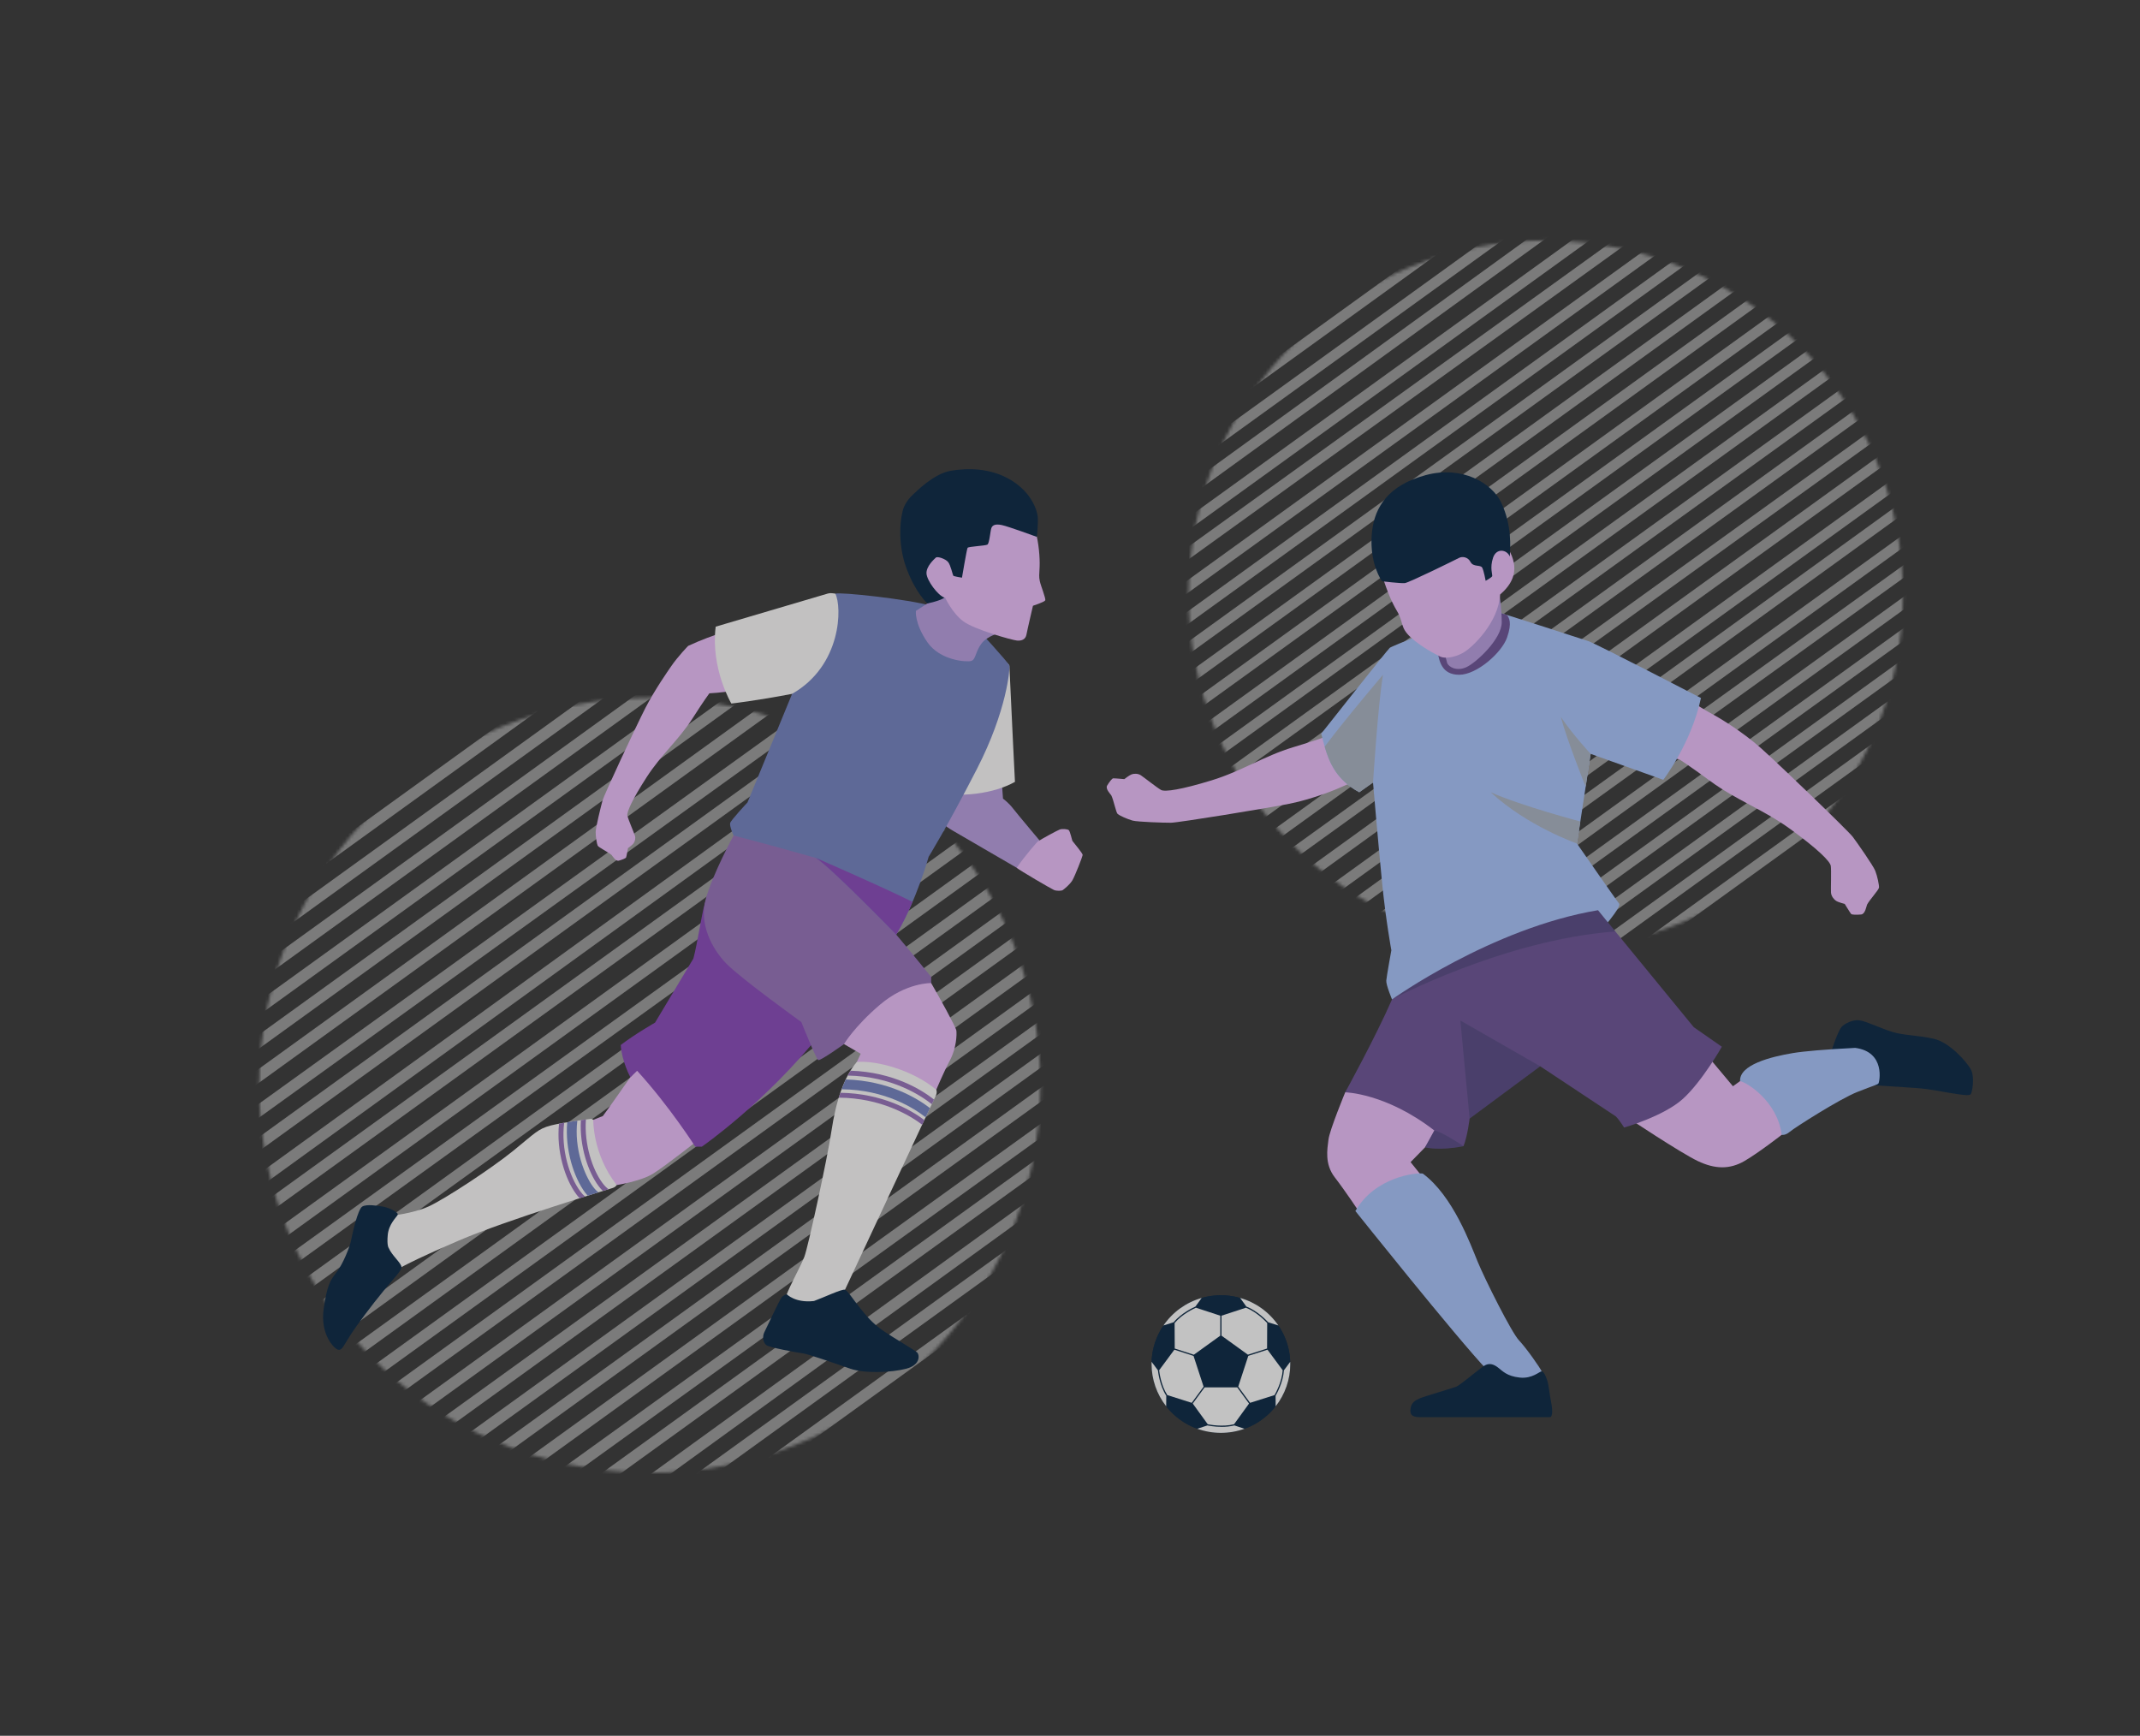 <svg width="667" height="541" viewBox="0 0 667 541" fill="none" xmlns="http://www.w3.org/2000/svg">
<rect x="0" y="0" width="667" height="541" fill="#333333" stroke="none"/>
<g opacity="0.7">
<g opacity="0.5">
<mask id="mask0_2029_9798" style="mask-type:luminance" maskUnits="userSpaceOnUse" x="80" y="217" width="245" height="243">
<path d="M221.472 218.971C287.881 229.347 333.239 291.161 322.781 357.043C312.322 422.921 250.009 467.929 183.599 457.553C117.19 447.178 71.832 385.354 82.291 319.471C92.749 253.594 155.057 208.596 221.472 218.971Z" fill="white"/>
</mask>
<g mask="url(#mask0_2029_9798)">
<path d="M329.361 293.129L331.455 295.975L96.47 465.669L94.37 462.817L329.361 293.129Z" fill="white"/>
<path d="M327.318 283.754L329.412 286.595L94.422 456.299L92.327 453.442L327.318 283.754Z" fill="white"/>
<path d="M324.119 275.633L89.127 445.321L91.219 448.173L326.211 278.485L324.119 275.633Z" fill="white"/>
<path d="M323.305 265.566L325.4 268.418L90.404 438.116L88.314 435.249L323.305 265.566Z" fill="white"/>
<path d="M319.786 257.46L321.875 260.317L86.88 430.015L84.79 427.158L319.786 257.46Z" fill="white"/>
<path d="M318.097 248.051L83.066 417.705L85.158 420.557L320.188 250.903L318.097 248.051Z" fill="white"/>
<path d="M314.088 240.282L316.178 243.139L81.188 412.837L79.093 409.981L314.088 240.282Z" fill="white"/>
<path d="M311.677 231.373L76.51 400.814L78.599 403.668L313.766 234.227L311.677 231.373Z" fill="white"/>
<path d="M340.988 295.315L343.088 298.162L108.093 467.855L105.998 465.004L340.988 295.315Z" fill="white"/>
<path d="M340.898 306.026L342.992 308.878L107.997 478.571L105.907 475.714L340.898 306.026Z" fill="white"/>
<path d="M346.581 312.358L348.676 315.21L113.686 484.903L111.591 482.046L346.581 312.358Z" fill="white"/>
<path d="M348.53 321.594L350.625 324.44L115.63 494.139L113.54 491.282L348.53 321.594Z" fill="white"/>
<path d="M354.633 328.452L119.428 497.858L121.517 500.713L356.722 331.306L354.633 328.452Z" fill="white"/>
<path d="M356.937 336.816L359.027 339.663L124.031 509.372L121.937 506.51L356.937 336.816Z" fill="white"/>
<path d="M359.511 345.967L124.754 515.983L126.85 518.832L361.607 348.816L359.511 345.967Z" fill="white"/>
<path d="M363.85 353.298L365.935 356.15L130.944 525.848L128.85 522.996L363.85 353.298Z" fill="white"/>
<path d="M366.537 362.626L368.637 365.467L133.636 535.176L131.541 532.324L366.537 362.626Z" fill="white"/>
<path d="M374.146 368.443L376.246 371.285L141.245 540.999L139.155 538.137L374.146 368.443Z" fill="white"/>
<path d="M252.761 166.566L254.856 169.408L19.865 339.106L17.77 336.254L252.761 166.566Z" fill="white"/>
<path d="M250.713 157.187L252.813 160.033L17.817 329.731L15.723 326.88L250.713 157.187Z" fill="white"/>
<path d="M247.473 148.997L12.57 318.808L14.664 321.658L249.567 151.848L247.473 148.997Z" fill="white"/>
<path d="M246.708 139.004L248.798 141.85L13.807 311.549L11.718 308.687L246.708 139.004Z" fill="white"/>
<path d="M243.181 130.893L245.27 133.755L10.28 303.453L8.19 300.596L243.181 130.893Z" fill="white"/>
<path d="M241.414 121.444L6.503 291.261L8.597 294.111L243.508 124.295L241.414 121.444Z" fill="white"/>
<path d="M237.49 113.72L239.579 116.577L4.584 286.275L2.494 283.413L237.49 113.72Z" fill="white"/>
<path d="M234.99 104.676L237.08 107.533L2.095 277.216L0 274.364L234.99 104.676Z" fill="white"/>
<path d="M264.387 168.754L266.487 171.6L31.491 341.294L29.401 338.442L264.387 168.754Z" fill="white"/>
<path d="M264.297 179.464L266.397 182.31L31.401 352.004L29.311 349.152L264.297 179.464Z" fill="white"/>
<path d="M269.979 185.796L272.079 188.642L37.084 358.336L34.994 355.484L269.979 185.796Z" fill="white"/>
<path d="M271.927 195.032L274.022 197.879L39.031 367.572L36.937 364.72L271.927 195.032Z" fill="white"/>
<path d="M278.029 201.889L42.824 371.296L44.913 374.15L280.118 204.744L278.029 201.889Z" fill="white"/>
<path d="M280.333 210.25L282.427 213.102L47.432 382.81L45.337 379.948L280.333 210.25Z" fill="white"/>
<path d="M282.931 219.471L48.114 389.406L50.21 392.256L285.026 222.32L282.931 219.471Z" fill="white"/>
<path d="M287.246 226.736L289.335 229.588L54.345 399.286L52.25 396.43L287.246 226.736Z" fill="white"/>
<path d="M289.937 236.064L292.032 238.906L57.036 408.615L54.941 405.763L289.937 236.064Z" fill="white"/>
</g>
</g>
<g opacity="0.5">
<mask id="mask1_2029_9798" style="mask-type:luminance" maskUnits="userSpaceOnUse" x="370" y="74" width="224" height="222">
<path d="M464.474 294.487C403.746 284.998 362.266 228.47 371.83 168.224C381.395 107.977 438.375 66.821 499.108 76.31C559.841 85.798 601.316 142.337 591.752 202.583C582.188 262.829 525.207 303.975 464.474 294.492V294.487Z" fill="white"/>
</mask>
<g mask="url(#mask1_2029_9798)">
<path d="M365.807 226.67L363.895 224.071L578.784 68.884L580.702 71.493L365.807 226.67Z" fill="white"/>
<path d="M367.677 235.247L365.759 232.648L580.659 77.455L582.572 80.07L367.677 235.247Z" fill="white"/>
<path d="M583.588 84.899L368.692 240.075L370.607 242.685L585.502 87.509L583.588 84.899Z" fill="white"/>
<path d="M371.35 251.875L369.438 249.271L584.333 94.084L586.245 96.704L371.35 251.875Z" fill="white"/>
<path d="M374.571 259.292L372.658 256.678L587.553 101.49L589.466 104.105L374.571 259.292Z" fill="white"/>
<path d="M589.16 110.16L374.202 265.269L376.116 267.879L591.074 112.771L589.16 110.16Z" fill="white"/>
<path d="M379.778 274.999L377.865 272.385L592.76 117.197L594.673 119.812L379.778 274.999Z" fill="white"/>
<path d="M595.125 125.61L380.07 280.561L381.982 283.172L597.037 128.222L595.125 125.61Z" fill="white"/>
<path d="M355.179 224.669L353.261 222.07L568.156 66.883L570.074 69.497L355.179 224.669Z" fill="white"/>
<path d="M355.262 214.877L353.344 212.273L568.239 57.091L570.152 59.7L355.262 214.877Z" fill="white"/>
<path d="M350.063 209.086L348.15 206.482L563.045 51.3L564.953 53.909L350.063 209.086Z" fill="white"/>
<path d="M348.279 200.64L346.366 198.036L561.261 42.853L563.174 45.463L348.279 200.64Z" fill="white"/>
<path d="M555.886 36.791L340.796 191.71L342.708 194.322L557.798 39.403L555.886 36.791Z" fill="white"/>
<path d="M340.593 186.72L338.68 184.116L553.585 28.924L555.498 31.533L340.593 186.72Z" fill="white"/>
<path d="M550.995 20.24L336.314 175.717L338.233 178.324L552.914 22.847L550.995 20.24Z" fill="white"/>
<path d="M334.271 171.647L332.363 169.038L547.258 13.851L549.171 16.465L334.271 171.647Z" fill="white"/>
<path d="M331.813 163.118L329.895 160.519L544.795 5.321L546.713 7.931L331.813 163.118Z" fill="white"/>
<path d="M324.853 157.802L322.935 155.198L537.84 0L539.748 2.62L324.853 157.802Z" fill="white"/>
<path d="M435.86 342.414L433.942 339.81L648.837 184.628L650.75 187.237L435.86 342.414Z" fill="white"/>
<path d="M437.732 350.99L435.813 348.386L650.708 193.198L652.621 195.808L437.732 350.99Z" fill="white"/>
<path d="M653.59 200.563L438.776 355.851L440.693 358.46L655.506 203.171L653.59 200.563Z" fill="white"/>
<path d="M441.398 367.615L439.485 365.011L654.38 209.823L656.293 212.443L441.398 367.615Z" fill="white"/>
<path d="M444.619 375.035L442.706 372.421L657.601 217.229L659.514 219.843L444.619 375.035Z" fill="white"/>
<path d="M659.132 225.761L444.311 381.055L446.227 383.664L661.048 228.37L659.132 225.761Z" fill="white"/>
<path d="M449.826 390.738L447.913 388.124L662.808 232.941L664.721 235.556L449.826 390.738Z" fill="white"/>
<path d="M452.11 399.009L450.202 396.4L665.087 241.223L667.005 243.832L452.11 399.009Z" fill="white"/>
<path d="M425.227 340.413L423.309 337.809L638.209 182.627L640.122 185.236L425.227 340.413Z" fill="white"/>
<path d="M425.31 330.614L423.392 328.01L638.287 172.828L640.205 175.437L425.31 330.614Z" fill="white"/>
<path d="M420.111 324.824L418.198 322.22L633.093 167.038L635.006 169.653L420.111 324.824Z" fill="white"/>
<path d="M418.332 316.382L416.414 313.778L631.309 158.591L633.227 161.2L418.332 316.382Z" fill="white"/>
<path d="M625.964 152.614L410.847 307.496L412.758 310.109L627.876 155.227L625.964 152.614Z" fill="white"/>
<path d="M410.643 302.459L408.73 299.855L623.631 144.662L625.544 147.277L410.643 302.459Z" fill="white"/>
<path d="M621.076 136.032L406.341 291.435L408.258 294.043L622.994 138.64L621.076 136.032Z" fill="white"/>
<path d="M404.32 287.39L402.418 284.776L617.308 129.594L619.226 132.203L404.32 287.39Z" fill="white"/>
<path d="M401.86 278.857L399.942 276.258L614.843 121.065L616.761 123.67L401.86 278.857Z" fill="white"/>
</g>
</g>
<path d="M218.196 354.873C218.196 354.873 207.213 363.572 203.454 365.867C199.696 368.162 192.227 369.358 192.227 369.358C192.227 369.358 183.026 362.381 184.133 349.329L187.892 347.849C188.661 346.941 196.468 335.756 196.468 335.756L201.911 329.733C201.911 329.733 212.8 339.774 218.196 354.878V354.873Z" fill="#F0C0FF"/>
<path d="M290.231 306.398C292.445 310.224 297.94 320.069 298.085 321.219C298.231 322.363 298.132 326.597 296.11 330.408C294.088 334.219 291.582 340.195 291.582 340.195C291.582 340.195 278.042 332.259 266.72 331.733L268.264 328.433L263.061 325.421C261.133 323.843 259.542 318.635 259.542 318.635C259.542 318.635 267.588 305.681 284.258 301.092C284.258 301.092 288.479 303.32 290.231 306.398Z" fill="#F0C0FF"/>
<path d="M312.042 241.074L312.619 248.912C312.619 248.912 314.417 250.253 315.576 251.779C316.73 253.31 326.175 264.526 326.175 264.526C326.175 264.526 326.43 269.24 323.025 274.02C323.025 274.02 300.024 260.7 297.009 258.916C293.989 257.132 293.604 256.43 293.474 255.791C293.345 255.157 291.931 241.068 291.931 241.068H312.036L312.042 241.074Z" fill="#B99DE3"/>
<path d="M256.016 321.823C238.67 343.62 218.757 357.384 218.757 357.384H216.698C216.698 357.384 208.704 344.827 198.583 333.74L196.462 335.746C196.462 335.746 193.765 330.677 193.474 325.706C197.809 322.359 204.171 318.729 204.171 318.729L216.121 298.746C217.374 294.064 218.606 285.4 219.651 281.646C220.695 277.887 230.868 273.798 241.565 278.196C252.263 282.595 263.246 299.035 265.273 301.52C267.295 304.006 267.103 308.786 265.273 311.463C263.444 314.139 256.021 321.817 256.021 321.817L256.016 321.823Z" fill="#8844BB"/>
<path d="M279.339 291.295C283.482 296.173 290.229 304.486 290.229 304.486V306.399C290.229 306.399 282.422 306.208 274.329 313.092C266.235 319.977 263.054 325.427 263.054 325.427C263.054 325.427 255.73 330.687 255.054 330.399C254.379 330.11 249.753 318.543 249.753 318.543C249.753 318.543 230.863 304.965 226.336 300.283C221.808 295.601 217.858 287.948 219.973 280.208C222.094 272.462 228.644 260.416 228.644 260.416L231.149 257.931H259.384C264.395 257.931 276.247 272.462 279.334 291.295H279.339Z" fill="#956FBB"/>
<path d="M214.5 201.299C214.5 201.299 211.303 204.553 209.089 207.807C208.252 209.034 204.057 215.006 201.131 220.714C198.21 226.423 188.313 247.668 187.803 249.494C187.294 251.325 185.667 257.92 185.656 259.343C185.646 260.761 186.031 263.02 186.285 263.562C186.545 264.108 189.576 265.573 190.626 266.491C190.958 266.883 191.904 268.507 192.866 268.249C193.833 267.986 195.028 267.527 195.148 267.238C195.268 266.944 195.735 264.345 195.735 264.345C195.735 264.345 197.108 263.371 197.482 262.84C197.856 262.303 198.178 261.329 197.898 260.457C197.622 259.586 195.819 255.404 195.548 254.274C195.268 253.155 197.066 249.174 201.593 242.161C206.121 235.153 211.594 230.589 215.909 223.818C219.308 218.476 221.096 216.088 221.096 216.088C227.225 215.795 234.684 214.232 234.684 214.232L230.416 195.58C230.416 195.58 222.588 197.545 214.505 201.299H214.5Z" fill="#F0C0FF"/>
<path d="M314.606 207.456C315.313 223.163 316.343 243.687 316.343 243.687C309.918 247.317 299.319 248.849 290.067 246.745C290.067 246.745 288.783 223.292 288.653 215.577C288.523 207.863 311.394 201.618 314.606 207.45V207.456Z" fill="#FFFEFD"/>
<path d="M304.439 195.792C304.439 195.792 314.414 206.595 314.606 207.456C314.799 208.318 313.931 221.318 304.439 239.769C294.948 258.219 289.453 267.017 289.453 267.017C289.453 267.017 285.695 280.595 279.333 291.3C279.333 291.3 258.905 270.266 254.279 267.398C237.51 262.618 228.647 260.421 228.647 260.421C228.647 260.421 227.296 257.456 227.587 256.502C227.878 255.548 232.982 250.098 232.982 250.098L247.63 214.439C251.773 206.121 259.097 185.664 260.35 185.04C261.603 184.421 283.574 186.809 290.129 188.815C296.684 190.821 304.439 195.792 304.439 195.792Z" fill="#7180C2"/>
<path d="M311.625 197.271C311.625 197.271 307.721 198.132 305.845 200.664C303.963 203.196 304.161 205.635 302.664 206.017C301.172 206.399 292.995 205.888 289.029 200.138C285.001 194.291 285.469 190.397 285.469 190.397L289.315 187.906L295.724 185.034H311.625V197.271Z" fill="#B99DE3"/>
<path d="M322.779 165.687C323.777 169.24 324.141 173.881 324.032 176.567C323.922 179.259 323.782 179.641 324.089 181.131C324.401 182.616 326.043 186.587 325.773 187.123C325.497 187.659 321.958 188.799 321.958 188.799C321.958 188.799 320.18 196.385 319.925 197.798C319.67 199.205 318.527 199.798 316.978 199.649C315.424 199.499 303.557 196.189 300.142 193.574C296.727 190.965 294.554 186.226 294.554 186.226C294.554 186.226 291.035 187.18 287.521 182.085C284.007 176.995 281.091 162.195 286.762 154.863C292.423 147.535 305.849 146.194 312.497 150.242C319.145 154.285 321.287 160.36 322.784 165.681L322.779 165.687Z" fill="#F0C0FF"/>
<path d="M323.185 167.342C323.185 167.342 314.239 164.052 312.207 163.639C310.169 163.222 309.358 163.711 309.015 164.521C308.677 165.326 308.396 169.358 307.757 169.74C307.118 170.121 301.842 170.317 301.582 170.745C301.317 171.178 299.83 180.048 299.83 180.048C299.83 180.048 297.304 179.656 297.122 179.429C296.945 179.202 296.311 176.165 295.521 175.185C294.726 174.195 292.2 173.313 291.675 173.803C291.144 174.298 288.67 176.511 288.769 178.718C288.868 180.92 292.314 185.602 294.378 186.262C293.099 187.273 289.055 188.077 289.055 188.077C289.055 188.077 285.307 184.777 282.453 176.918C279.594 169.054 280.644 160.819 281.689 158.163C282.729 155.507 285.203 153.568 285.203 153.568C285.203 153.568 291.025 147.602 296.322 146.73C301.608 145.848 308.766 145.781 315.164 149.67C321.563 153.553 323.273 159.127 323.45 161.092C323.632 163.057 323.18 167.347 323.18 167.347L323.185 167.342Z" fill="#001F3D"/>
<path d="M260.357 185.034C262.446 189.067 262.446 207.358 246.889 216.253C235.848 218.388 227.947 219.28 227.947 219.28C227.947 219.28 221.46 208.384 223.066 195.317C223.066 195.317 257.373 185.205 258.049 184.983C258.724 184.761 259.847 184.926 260.362 185.034H260.357Z" fill="#FFFEFD"/>
<path d="M279.338 291.294C279.338 291.294 258.91 270.26 254.284 267.393C254.284 267.393 274.39 276.107 284.427 281.094C282.998 284.446 281.293 288.004 279.344 291.294H279.338Z" fill="#8844BB"/>
<path d="M323.377 262.329C324.692 261.437 329.609 258.791 330.316 258.533C331.023 258.276 332.759 258.374 333.144 258.755C333.528 259.137 334.173 261.973 334.235 262.071C334.911 262.994 337.51 265.99 337.448 266.501C337.385 267.011 335.072 272.967 334.267 274.339C333.466 275.711 331.699 277.077 331.278 277.397C330.862 277.717 329.287 277.717 328.518 277.397C327.748 277.077 317.763 271.265 316.905 270.476C319.359 266.789 323.377 262.329 323.377 262.329Z" fill="#F0C0FF"/>
<path d="M267.063 330.992C273.124 330.445 284.482 333.503 291.811 339.645C291.811 339.645 292.253 340.434 291.577 341.723C290.901 343.012 264.787 398.943 262.38 404.105C259.973 409.266 258.429 414.464 253.127 414.062C247.826 413.665 243.49 408.024 244.935 404.105C246.381 400.185 249.562 394.735 250.716 391.677C251.87 388.619 257.811 361.463 259.162 352.418C260.514 343.368 263.071 335.509 267.058 330.997L267.063 330.992Z" fill="#FFFEFD"/>
<path d="M262.322 339.505C262.722 338.428 263.158 337.412 263.616 336.442C276.912 336.839 285.832 342.27 289.85 345.358C289.455 346.199 289.003 347.163 288.499 348.236C285.063 345.523 275.997 339.629 262.316 339.5L262.322 339.505Z" fill="#7180C2"/>
<path d="M290.426 344.151C286.954 341.387 277.884 335.447 264.213 335.23C264.494 334.694 264.8 334.199 265.107 333.709C278.559 334.152 287.38 339.758 291.112 342.702C290.931 343.079 290.697 343.574 290.432 344.146L290.426 344.151Z" fill="#956FBB"/>
<path d="M261.442 342.114C261.604 341.599 261.765 341.088 261.936 340.588C275.118 340.82 283.976 345.987 288.103 349.091C287.885 349.556 287.656 350.045 287.427 350.535C283.513 347.58 274.567 342.217 261.448 342.114H261.442Z" fill="#956FBB"/>
<path d="M192.226 369.352C192.226 369.352 191.888 369.971 190.973 370.26C190.058 370.548 157.727 380.3 142.887 386.704C128.046 393.109 124.772 395.115 122.744 396.265C120.722 397.41 116.58 392.346 117.926 386.802C119.277 381.259 121.492 378.964 121.492 378.964C121.492 378.964 128.623 378.294 133.634 375.999C138.645 373.704 153.101 364.242 159.941 358.693C166.782 353.149 167.65 351.809 171.793 350.757C175.935 349.705 184.367 348.699 184.367 348.699L184.907 349.014C184.907 349.014 184.658 359.693 192.221 369.352H192.226Z" fill="#FFFEFD"/>
<path d="M182.382 371.719C178.884 367.036 176.04 358.275 176.794 349.777C177.87 349.601 178.946 349.436 179.939 349.292C178.878 358.115 182.215 366.361 184.856 369.893C185.537 370.806 186.109 371.332 186.525 371.621C185.537 371.925 184.409 372.276 183.177 372.662C182.912 372.363 182.647 372.069 182.377 371.714L182.382 371.719Z" fill="#7180C2"/>
<path d="M187.912 371.198C187.398 370.713 186.935 370.162 186.561 369.656C183.276 365.257 180.578 357.151 181.051 349.132C181.628 349.055 182.153 348.983 182.611 348.921C182.07 356.656 184.638 364.52 187.798 368.743C188.453 369.615 189.103 370.254 189.685 370.651C189.212 370.796 188.614 370.981 187.912 371.193V371.198Z" fill="#956FBB"/>
<path d="M179.637 372.239C176.149 367.567 173.321 358.713 174.247 350.225C174.761 350.127 175.297 350.029 175.842 349.937C174.798 358.162 177.501 366.82 180.874 371.327C181.373 371.992 181.872 372.533 182.34 372.93C181.799 373.101 181.243 373.276 180.666 373.456C180.282 373.054 179.933 372.637 179.637 372.239Z" fill="#956FBB"/>
<path d="M253.709 405.491C256.536 404.485 262.498 401.644 263.372 401.984C264.245 402.319 265.752 404.805 268.304 407.992C270.862 411.179 272.785 413.092 275.613 415C278.441 416.913 285.058 420.801 285.827 421.502C286.596 422.204 287.048 425.391 282.422 426.603C277.796 427.814 269.51 428.134 265.076 426.603C260.643 425.071 252.102 422.075 250.299 421.822C248.5 421.57 239.762 420.012 238.795 419.197C237.834 418.383 237.574 416.598 238.219 415.258C238.863 413.917 243.037 405.063 243.614 404.361C244.191 403.66 245.215 403.376 245.215 403.376C245.215 403.376 247.856 406.182 253.703 405.491H253.709Z" fill="#001F3D"/>
<path d="M121.175 388.999C122.074 391.227 125.162 393.738 125.126 394.935C125.089 396.136 122.968 398.173 119.501 402.381C116.034 406.589 111.278 412.896 109.157 416.212C107.037 419.527 106.59 420.992 105.368 420.672C104.147 420.352 99.78 415.954 100.872 408.054C101.963 400.148 103.123 398.823 104.983 396.425C106.844 394.027 109.033 388.675 109.417 386.638C109.802 384.601 111.522 376.886 112.91 376.056C114.298 375.231 117.64 375.798 119.309 376.056C120.978 376.314 124.351 377.835 123.951 378.634C123.551 379.434 121.175 381.476 120.853 384.915C120.531 388.355 121.175 388.994 121.175 388.994V388.999Z" fill="#001F3D"/>
<path d="M525.878 217.895C525.878 217.895 531.933 221.664 533.592 222.51C535.255 223.356 542.86 227.826 548.874 233.195C554.877 238.563 576.075 258.953 577.504 260.861C578.923 262.769 583.82 269.746 584.48 271.401C585.135 273.056 585.707 275.862 585.655 276.614C585.597 277.362 582.723 280.43 581.917 281.972C581.699 282.581 581.34 284.896 580.093 285.02C578.85 285.144 577.239 285.144 576.969 284.86C576.704 284.576 574.973 281.74 574.973 281.74C574.973 281.74 572.93 281.219 572.254 280.76C571.573 280.307 570.757 279.306 570.684 278.161C570.612 277.022 570.82 271.329 570.627 269.895C570.44 268.462 566.536 264.61 558.074 258.447C549.601 252.28 541.139 249.397 533.025 243.415C526.631 238.697 523.461 236.706 523.461 236.706C518.434 235.649 509.307 232.591 509.307 232.591L512.358 213.207C512.358 213.207 519.838 215.502 525.893 217.895H525.878Z" fill="#F0C0FF"/>
<path d="M426.53 241.831C426.53 241.831 420.267 244.255 418.702 245.024C417.122 245.797 409.46 248.989 402.011 250.485C394.563 251.975 367.169 256.43 364.924 256.43C362.678 256.43 354.621 256.188 352.994 255.755C351.367 255.316 348.909 254.172 348.368 253.713C347.828 253.254 347.11 249.381 346.377 247.911C346.034 247.411 344.48 245.843 345.078 244.838C345.681 243.832 346.58 242.631 346.949 242.59C347.313 242.548 350.437 242.837 350.437 242.837C350.437 242.837 351.981 241.605 352.708 241.347C353.436 241.089 354.653 241.037 355.562 241.625C356.472 242.213 360.687 245.555 361.888 246.215C363.084 246.875 368.198 246.112 377.633 243.219C387.067 240.326 394.001 235.607 403.098 232.879C410.271 230.734 413.561 229.471 413.561 229.471C417.179 226.305 424.623 221.179 424.623 221.179L437.664 234.313C437.664 234.313 431.733 238.634 426.515 241.826L426.53 241.831Z" fill="#F0C0FF"/>
<path d="M582.575 338.14C582.575 338.14 591.672 338.717 596.854 339.083C602.037 339.449 605 340.238 608.118 340.708C611.237 341.182 613.779 341.651 614.252 341.022C614.725 340.393 615.572 335.618 614.252 333.256C612.932 330.894 607.64 324.861 602.723 323.763C597.806 322.659 593.413 322.716 589.925 321.664C586.438 320.617 581.572 318.255 579.509 317.992C577.45 317.729 574.908 319.039 573.957 320.091C573.011 321.138 570.682 327.486 570.412 329.115C570.147 330.745 573.697 337.562 582.575 338.14Z" fill="#001F3D"/>
<path d="M506.922 348.076C506.922 348.076 523.707 359.266 529.133 361.855C534.565 364.444 539.145 364.511 543.729 361.855C548.309 359.199 555.996 353.181 555.996 353.181C555.996 353.181 554.369 341.986 542.949 336.53L540.127 338.557L529.128 325.407L506.917 348.071L506.922 348.076Z" fill="#F0C0FF"/>
<path d="M419.279 340.45C419.279 340.45 414.413 352.222 414.06 355.182C413.706 358.148 412.791 362.763 416.035 366.96C419.279 371.158 423.931 378.156 423.931 378.156L443.252 366.682L439.655 362.206L444.167 357.591C444.167 357.591 449.812 350.108 449.812 349.758C449.812 349.407 440.642 341.012 433.308 338.562C425.974 336.113 419.279 340.45 419.279 340.45Z" fill="#F0C0FF"/>
<path d="M433.869 311.488C428.687 323.344 419.273 340.449 419.273 340.449C419.273 340.449 431.967 340.66 447.051 352.34L444.161 357.585C444.161 357.585 448.393 358.771 456.148 357.234C457.416 354.088 458.05 348.633 458.05 348.633L480.048 332.332C480.048 332.332 503.107 347.581 503.6 347.931C504.728 349.05 506.21 351.428 506.21 351.428C506.21 351.428 518.477 347.931 524.47 342.542C530.463 337.154 536.67 326.242 536.67 326.242L527.922 320.157L501.131 287.453L496.905 280.352C496.905 280.352 484.493 278.114 466.024 285.39C447.545 292.666 438.953 300.711 433.869 311.483V311.488Z" fill="#694F95"/>
<path opacity="0.2" d="M456.154 357.235C456.154 357.235 449.666 352.831 447.057 352.341L444.167 357.585C444.167 357.585 448.398 358.771 456.154 357.235Z" fill="#001F3D"/>
<path opacity="0.2" d="M455.165 318.063L458.055 348.633L480.053 332.332L455.165 318.063Z" fill="#001F3D"/>
<path opacity="0.2" d="M501.135 287.459L496.909 280.358C496.909 280.358 484.496 278.12 466.028 285.396C447.549 292.672 438.957 300.717 433.873 311.489C433.873 311.489 468.611 292.915 503.479 290.316L501.14 287.464L501.135 287.459Z" fill="#001F3D"/>
<path d="M450.741 194.777C450.741 194.777 433.91 201.284 433.166 201.914C432.423 202.543 411.803 228.667 411.803 228.667C413.497 235.278 414.979 242.203 423.649 246.927L427.948 243.884C427.948 243.884 429.642 263.748 430.801 275.397C431.966 287.041 433.66 296.174 433.66 296.174C433.66 296.174 432.189 304.254 432.08 305.616C431.971 306.977 433.873 311.495 433.873 311.495C433.873 311.495 464.864 289.248 498.074 283.689L501.14 287.464C501.14 287.464 505.372 282.426 504.628 281.591C503.885 280.75 491.514 262.913 491.514 262.913L495.787 234.968L518.419 243.049C518.419 243.049 527.094 231.823 530.161 217.554C530.161 217.554 497.585 200.661 495.043 199.82C492.507 198.979 467.224 190.796 466.064 190.584C464.9 190.373 454.629 193.271 450.741 194.782V194.777Z" fill="#A8C5FF"/>
<path d="M454.812 210.309C460.312 210.309 468.083 203.419 469.725 198.696C471.368 193.972 470.308 192.585 469.725 191.683C467.698 191.048 466.316 190.631 466.066 190.584C464.902 190.373 454.631 193.271 450.742 194.782C450.742 194.782 449.568 195.236 447.826 195.916C447.738 197.979 447.733 200.119 447.941 201.898C448.414 206.044 449.313 210.309 454.812 210.309Z" fill="#694F95"/>
<path d="M491.514 262.908C491.514 262.908 476.112 257.555 464.614 246.922C474.205 251.192 492.553 256.039 492.553 256.039L491.514 262.908Z" fill="#AAB3C3"/>
<path d="M412.875 232.698C414.398 237.989 416.737 243.156 423.656 246.926L427.954 243.883C427.954 243.883 429.472 219.853 431.058 210.308C431.058 210.308 420.246 222.957 412.875 232.698Z" fill="#AAB3C3"/>
<path d="M495.781 234.964C495.781 234.964 490.282 229.09 486.472 223.423C488.379 230.663 494.222 245.22 494.222 245.22L495.776 234.964H495.781Z" fill="#AAB3C3"/>
<path d="M449.567 200.32C449.567 200.32 450.617 205.249 451.038 206.564C451.459 207.874 454.001 209.344 457.068 207.931C460.14 206.513 468.067 199.154 468.067 193.93C468.067 189.047 467.064 183.22 467.064 183.22H449.567V200.325V200.32Z" fill="#B99DE3"/>
<path d="M435.394 190.403C437.562 194.002 436.299 195.524 439.693 198.633C443.087 201.748 447.542 203.96 448.883 204.636C450.23 205.311 453.187 205.048 456.056 203.434C458.931 201.82 467.061 194.023 467.56 185.303C470.84 182.446 473.818 178.29 470.632 171.999C470.496 168.951 466.083 146.076 450.64 148.494C435.197 150.918 430.571 158.003 429.697 164.624C428.824 171.251 430.727 179.259 431.454 181.399C432.167 183.539 433.539 187.324 435.394 190.403Z" fill="#F0C0FF"/>
<path d="M430.735 181.17C430.735 181.17 436.557 181.866 437.846 181.742C439.135 181.624 453.684 174.445 454.734 173.894C455.779 173.337 457.515 173.569 458.357 175.183C459.199 176.797 461.455 175.951 461.975 176.926C462.495 177.9 463.051 181.025 463.051 181.025C463.051 181.025 464.943 179.994 465.094 179.571C465.234 179.143 464.299 176.993 465.354 173.842C466.404 170.702 469.704 171.259 470.588 173.471C470.713 170.65 471.337 163.936 467.911 156.655C465.052 150.595 455.764 144.995 444.354 148.089C432.95 151.183 428.469 157.83 427.632 165.761C426.8 173.698 429.327 179.035 430.73 181.165L430.735 181.17Z" fill="#001F3D"/>
<path d="M443.461 365.769C441.346 365.419 428.517 366.821 422.451 377.45C422.451 377.45 454.039 417.043 463.63 427.114C465.392 431.451 470.47 434.04 474.488 432.921C478.511 431.802 480.975 428.517 480.518 427.434C480.055 426.346 475.757 420.194 473.433 417.744C471.104 415.295 462.855 398.788 460.599 393.332C458.343 387.876 452.911 372.767 443.461 365.775V365.769Z" fill="#A8C5FF"/>
<path d="M466.878 426.206C465.511 425.159 464.107 424.705 462.548 425.705C460.983 426.706 455.141 431.703 453.883 432.203C452.625 432.703 444.11 435.153 442.598 435.802C441.085 436.452 439.978 437.102 439.677 438.85C439.375 440.598 439.78 441.697 442.499 441.697H483.043C484.15 441.697 483.797 438.546 483.397 436.648C482.991 434.75 482.69 431.404 482.186 430.053C481.681 428.702 481.203 427.464 480.512 427.433C479.826 427.402 477.601 429.8 473.625 429.351C469.643 428.903 468.385 427.361 466.872 426.206H466.878Z" fill="#001F3D"/>
<path d="M555.326 353.703C555.326 353.703 556.402 353.986 557.878 352.728C559.36 351.47 573.425 342.497 578.873 340.347C584.32 338.196 585.162 338.093 585.485 337.67C585.802 337.252 587.756 327.857 578.239 326.599C568.882 327.073 562.281 327.64 558.777 328.223C551.849 329.378 542.066 331.895 542.352 336.959C544.233 337.247 553.964 343.069 555.326 353.697V353.703Z" fill="#A8C5FF"/>
<path d="M402.152 425.149C402.152 436.994 392.473 446.596 380.538 446.596C368.604 446.596 358.92 436.994 358.92 425.149C358.92 413.304 368.599 403.702 380.538 403.702C392.478 403.702 402.152 413.304 402.152 425.149Z" fill="#001F3D"/>
<path d="M395.351 412.551L395.31 420.384L399.983 426.696L402.109 423.839C401.89 420.209 400.736 416.681 398.766 413.623L395.351 412.551Z" fill="#001F3D"/>
<path d="M397.216 438.783L397.19 435.23L389.668 437.613L385.058 443.971L388.457 445.101C391.857 443.775 394.877 441.589 397.216 438.783Z" fill="#001F3D"/>
<path d="M380.532 416.625L372.376 422.509L375.49 432.028H385.579L388.692 422.509L380.532 416.625Z" fill="#001F3D"/>
<path d="M380.533 409.73L388.028 407.276L385.944 404.378C384.182 403.929 382.362 403.702 380.533 403.702C378.703 403.702 376.884 403.929 375.127 404.378L373.037 407.276L380.533 409.73Z" fill="#001F3D"/>
<path d="M376.015 443.976L371.404 437.613L363.888 435.23L363.856 438.783C366.196 441.589 369.221 443.77 372.615 445.101L376.02 443.976H376.015Z" fill="#001F3D"/>
<path d="M361.086 426.696L365.759 420.384L365.723 412.551L362.302 413.623C360.337 416.681 359.183 420.214 358.96 423.839L361.086 426.696Z" fill="#001F3D"/>
<path d="M395.271 412.123L398.442 413.118C395.593 408.946 391.393 405.924 386.533 404.537L388.467 407.224C392.027 408.616 394.918 411.736 395.271 412.128V412.123Z" fill="white"/>
<path d="M365.795 412.128C368.233 409.199 372.116 407.435 372.6 407.224L374.538 404.537C369.678 405.924 365.484 408.946 362.63 413.118L365.795 412.123V412.128Z" fill="white"/>
<path d="M395.048 420.667L389.075 422.585L385.936 432.182L389.626 437.23L397.257 434.812C397.548 434.312 399.559 430.733 399.793 427.072L395.053 420.667H395.048Z" fill="white"/>
<path d="M394.927 420.307L394.963 412.366C394.573 411.932 391.772 408.931 388.331 407.58L380.721 410.071V416.29L388.949 422.225L394.922 420.307H394.927Z" fill="white"/>
<path d="M380.819 444.718C378.537 444.718 376.666 444.342 376.333 444.27L373.178 445.311C375.527 446.157 378.001 446.59 380.533 446.59C383.064 446.59 385.539 446.162 387.888 445.311L384.733 444.27C383.428 444.605 382.056 444.718 380.814 444.718H380.819Z" fill="white"/>
<path d="M402.151 425.149C402.151 424.911 402.151 424.674 402.141 424.447L400.176 427.093C399.942 430.883 397.842 434.575 397.577 435.029L397.603 438.314C400.54 434.57 402.157 429.919 402.157 425.154L402.151 425.149Z" fill="white"/>
<path d="M371.447 437.23L375.143 432.197L372.003 422.601L366.026 420.667L361.285 427.072C361.348 427.649 361.836 431.718 363.817 434.812L371.447 437.23Z" fill="white"/>
<path d="M376.433 443.904C377.005 444.022 381.054 444.816 384.635 443.904L389.308 437.452L385.623 432.409H375.461L371.76 437.452L376.433 443.904Z" fill="white"/>
<path d="M358.93 424.442C358.925 424.674 358.92 424.906 358.92 425.149C358.92 429.914 360.537 434.565 363.479 438.309L363.505 435.024C361.446 431.822 360.958 427.609 360.906 427.088L358.93 424.442Z" fill="white"/>
<path d="M366.104 412.36L366.145 420.307L372.102 422.236L380.341 416.3L380.351 410.071L372.747 407.58C372.211 407.817 368.463 409.534 366.109 412.36H366.104Z" fill="white"/>
</g>
</svg>
